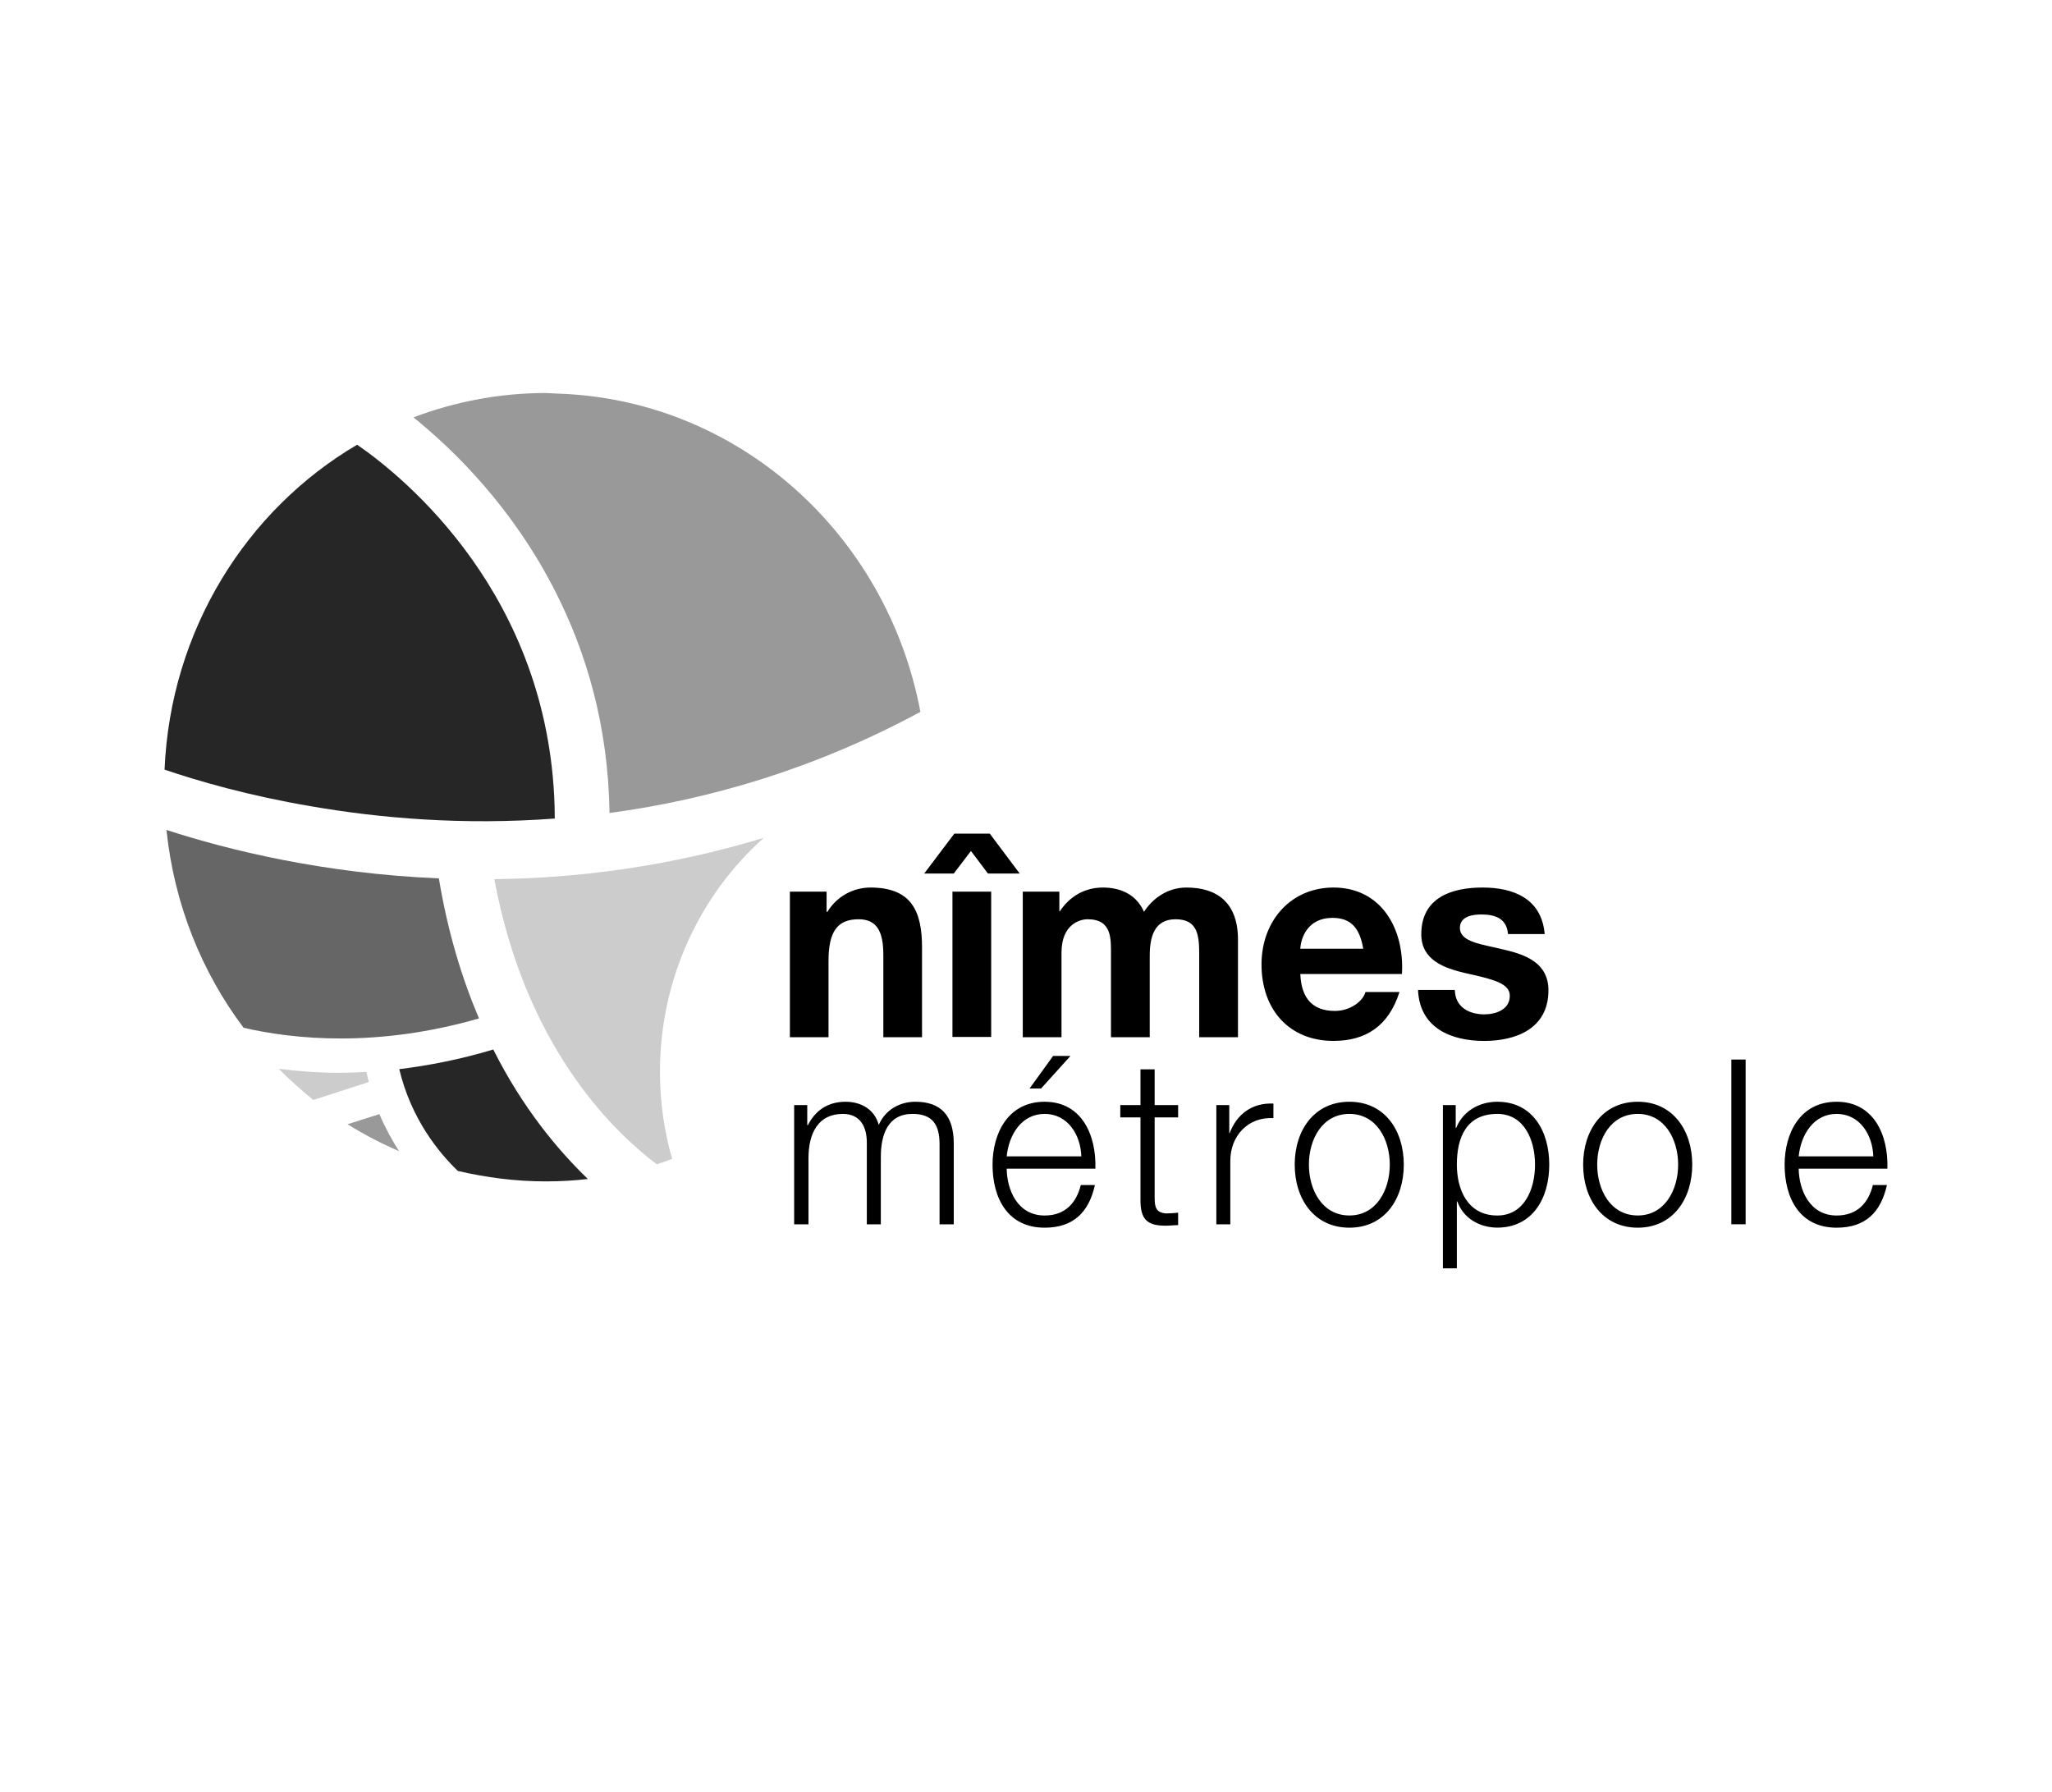 <svg xmlns="http://www.w3.org/2000/svg" id="a" viewBox="0 0 63 55"><defs><style>.b{fill:#999}.d{fill:#ccc}.e{fill:#262626}</style></defs><path d="M17.027 24.749c-.194-6.482-4.579-10.075-6.062-11.097-3.401 1.999-5.732 5.696-5.913 9.975 1.052.356 2.591.801 4.484 1.122 2.119.368 4.677.591 7.497.379 0-.125-.003-.252-.006-.379" class="e"/><path d="M17.06 12.081c-.099-.003-.2-.016-.303-.016-1.427 0-2.795.269-4.064.747 1.24.998 3.055 2.771 4.367 5.366.933 1.838 1.613 4.085 1.654 6.779 3.014-.403 6.266-1.335 9.544-3.104-1.029-5.475-5.626-9.622-11.198-9.772" class="b"/><path d="M23.447 25.721c-2.921.886-5.726 1.239-8.27 1.268.937 5.048 3.537 7.657 4.987 8.753.156-.048.316-.109.471-.167-.243-.845-.373-1.743-.373-2.67 0-2.869 1.236-5.44 3.185-7.184" class="d"/><path d="M10.67 34.512c.507.318 1.032.589 1.58.826-.214-.337-.423-.715-.602-1.136l-.978.31Z" class="b"/><path d="M15.144 32.218c-1.024.309-1.988.492-2.886.603.366 1.533 1.217 2.567 1.799 3.125.868.202 1.771.321 2.697.321.437 0 .871-.024 1.294-.074-.941-.909-2.008-2.193-2.904-3.975" class="e"/><path d="M14.706 31.264c-.521-1.222-.958-2.647-1.232-4.299-3.551-.149-6.478-.874-8.363-1.487.236 2.274 1.08 4.362 2.367 6.072 1.549.36 4.102.614 7.228-.286" style="fill:#666"/><path d="M11.251 32.906c-.283.016-.559.027-.821.027-.689 0-1.312-.05-1.871-.122.338.34.688.653 1.061.956l1.7-.55c-.025-.103-.046-.206-.069-.311" class="d"/><path d="M24.251 27.372h1.127v.619h.026c.303-.498.818-.745 1.322-.745 1.264 0 1.582.735 1.582 1.839v2.756h-1.188v-2.53c0-.731-.208-1.091-.76-1.091-.644 0-.923.37-.923 1.277v2.344h-1.186v-4.469Zm4.991-0h1.189v4.461h-1.189v-4.461Zm.057-1.78h1.09l.918 1.225h-.975l-.522-.693-.528.693h-.908l.925-1.225Zm2.102 1.78h1.123v.603h.014c.306-.459.764-.729 1.322-.729.544 0 1.028.212 1.263.745.251-.389.702-.745 1.303-.745.921 0 1.582.445 1.582 1.6v2.995h-1.19v-2.538c0-.593-.046-1.083-.726-1.083-.668 0-.793.566-.793 1.127v2.494h-1.19v-2.511c0-.513.035-1.11-.719-1.11-.233 0-.8.15-.8 1.024v2.597h-1.189v-4.469Zm10.453 1.752c-.107-.624-.367-.947-.946-.947-.752 0-.968.602-.986.947h1.932Zm-1.932.777c.032.777.405 1.133 1.061 1.133.48 0 .866-.305.939-.58h1.044c-.334 1.053-1.044 1.5-2.026 1.5-1.361 0-2.209-.964-2.209-2.347 0-1.338.9-2.361 2.209-2.361 1.478 0 2.184 1.281 2.102 2.655h-3.12Zm4.745.488c.006.531.441.75.904.75.344 0 .783-.141.783-.569 0-.381-.492-.505-1.35-.694-.682-.156-1.368-.412-1.368-1.195 0-1.139.953-1.435 1.879-1.435.946 0 1.815.333 1.91 1.429h-1.127c-.037-.476-.387-.602-.816-.602-.263 0-.66.052-.66.412 0 .44.671.499 1.349.666.694.16 1.369.422 1.369 1.252 0 1.17-.989 1.552-1.971 1.552-1.003 0-1.983-.386-2.033-1.566h1.131ZM24.382 33.925h.402v.612h.021c.224-.436.597-.715 1.157-.715.47 0 .888.231 1.017.711.211-.48.66-.711 1.124-.711.776 0 1.179.416 1.179 1.279v2.484h-.436v-2.459c0-.607-.22-.931-.833-.931-.753 0-.97.636-.97 1.319v2.071h-.43v-2.484c.006-.494-.189-.906-.737-.906-.749 0-1.052.585-1.054 1.348v2.042h-.44v-3.66Zm7.58-.509h-.353l.724-1.001h.533l-.904 1.001Zm1.236 2.083c-.019-.674-.426-1.304-1.125-1.304-.71 0-1.098.636-1.166 1.304h2.291Zm-2.291.377c.009.655.332 1.438 1.166 1.438.628 0 .972-.384 1.11-.935h.433c-.183.826-.655 1.309-1.543 1.309-1.125 0-1.6-.893-1.6-1.934 0-.962.475-1.932 1.6-1.932 1.137 0 1.59 1.02 1.557 2.054h-2.723Zm4.543-1.951h.721v.377h-.721v2.466c0 .289.041.459.348.482.125 0 .249-.009.373-.023v.383c-.132 0-.257.017-.388.017-.574 0-.778-.204-.768-.823v-2.502h-.62v-.377h.62v-1.097h.435v1.097Zm1.894 0h.397v.861h.011c.223-.591.7-.938 1.344-.908v.447c-.781-.045-1.323.547-1.323 1.308v1.952h-.429v-3.66Zm2.842 1.827c0 .781.411 1.561 1.243 1.561.828 0 1.24-.78 1.24-1.561 0-.779-.412-1.557-1.24-1.557-.832 0-1.243.778-1.243 1.557m2.913 0c0 1.052-.585 1.936-1.67 1.936s-1.679-.884-1.679-1.936c0-1.048.594-1.93 1.679-1.93s1.67.882 1.67 1.93m2.871-1.557c-.953 0-1.242.727-1.242 1.557 0 .756.324 1.562 1.242 1.562.826 0 1.158-.806 1.158-1.562 0-.753-.332-1.557-1.158-1.557m-1.67-.27h.393v.698h.016c.199-.501.693-.801 1.261-.801 1.078 0 1.595.897 1.595 1.93 0 1.037-.517 1.934-1.595 1.934-.527 0-1.042-.276-1.227-.803h-.015v2.052h-.428v-5.01Zm4.737 1.827c0 .781.411 1.561 1.246 1.561.825 0 1.239-.78 1.239-1.561 0-.779-.414-1.557-1.239-1.557-.835 0-1.246.778-1.246 1.557m2.918 0c0 1.052-.594 1.936-1.672 1.936-1.082 0-1.678-.884-1.678-1.936 0-1.048.596-1.93 1.678-1.93 1.078 0 1.672.882 1.672 1.93m1.2-3.226h.439v5.057h-.439zm4.359 2.973c-.023-.674-.422-1.304-1.127-1.304s-1.096.636-1.164 1.304h2.291Zm-2.291.377c.009.655.338 1.438 1.164 1.438.634 0 .977-.384 1.114-.935h.431c-.184.826-.649 1.309-1.545 1.309-1.125 0-1.596-.893-1.596-1.934 0-.962.471-1.932 1.596-1.932 1.141 0 1.593 1.02 1.559 2.054h-2.723Z"/></svg>
